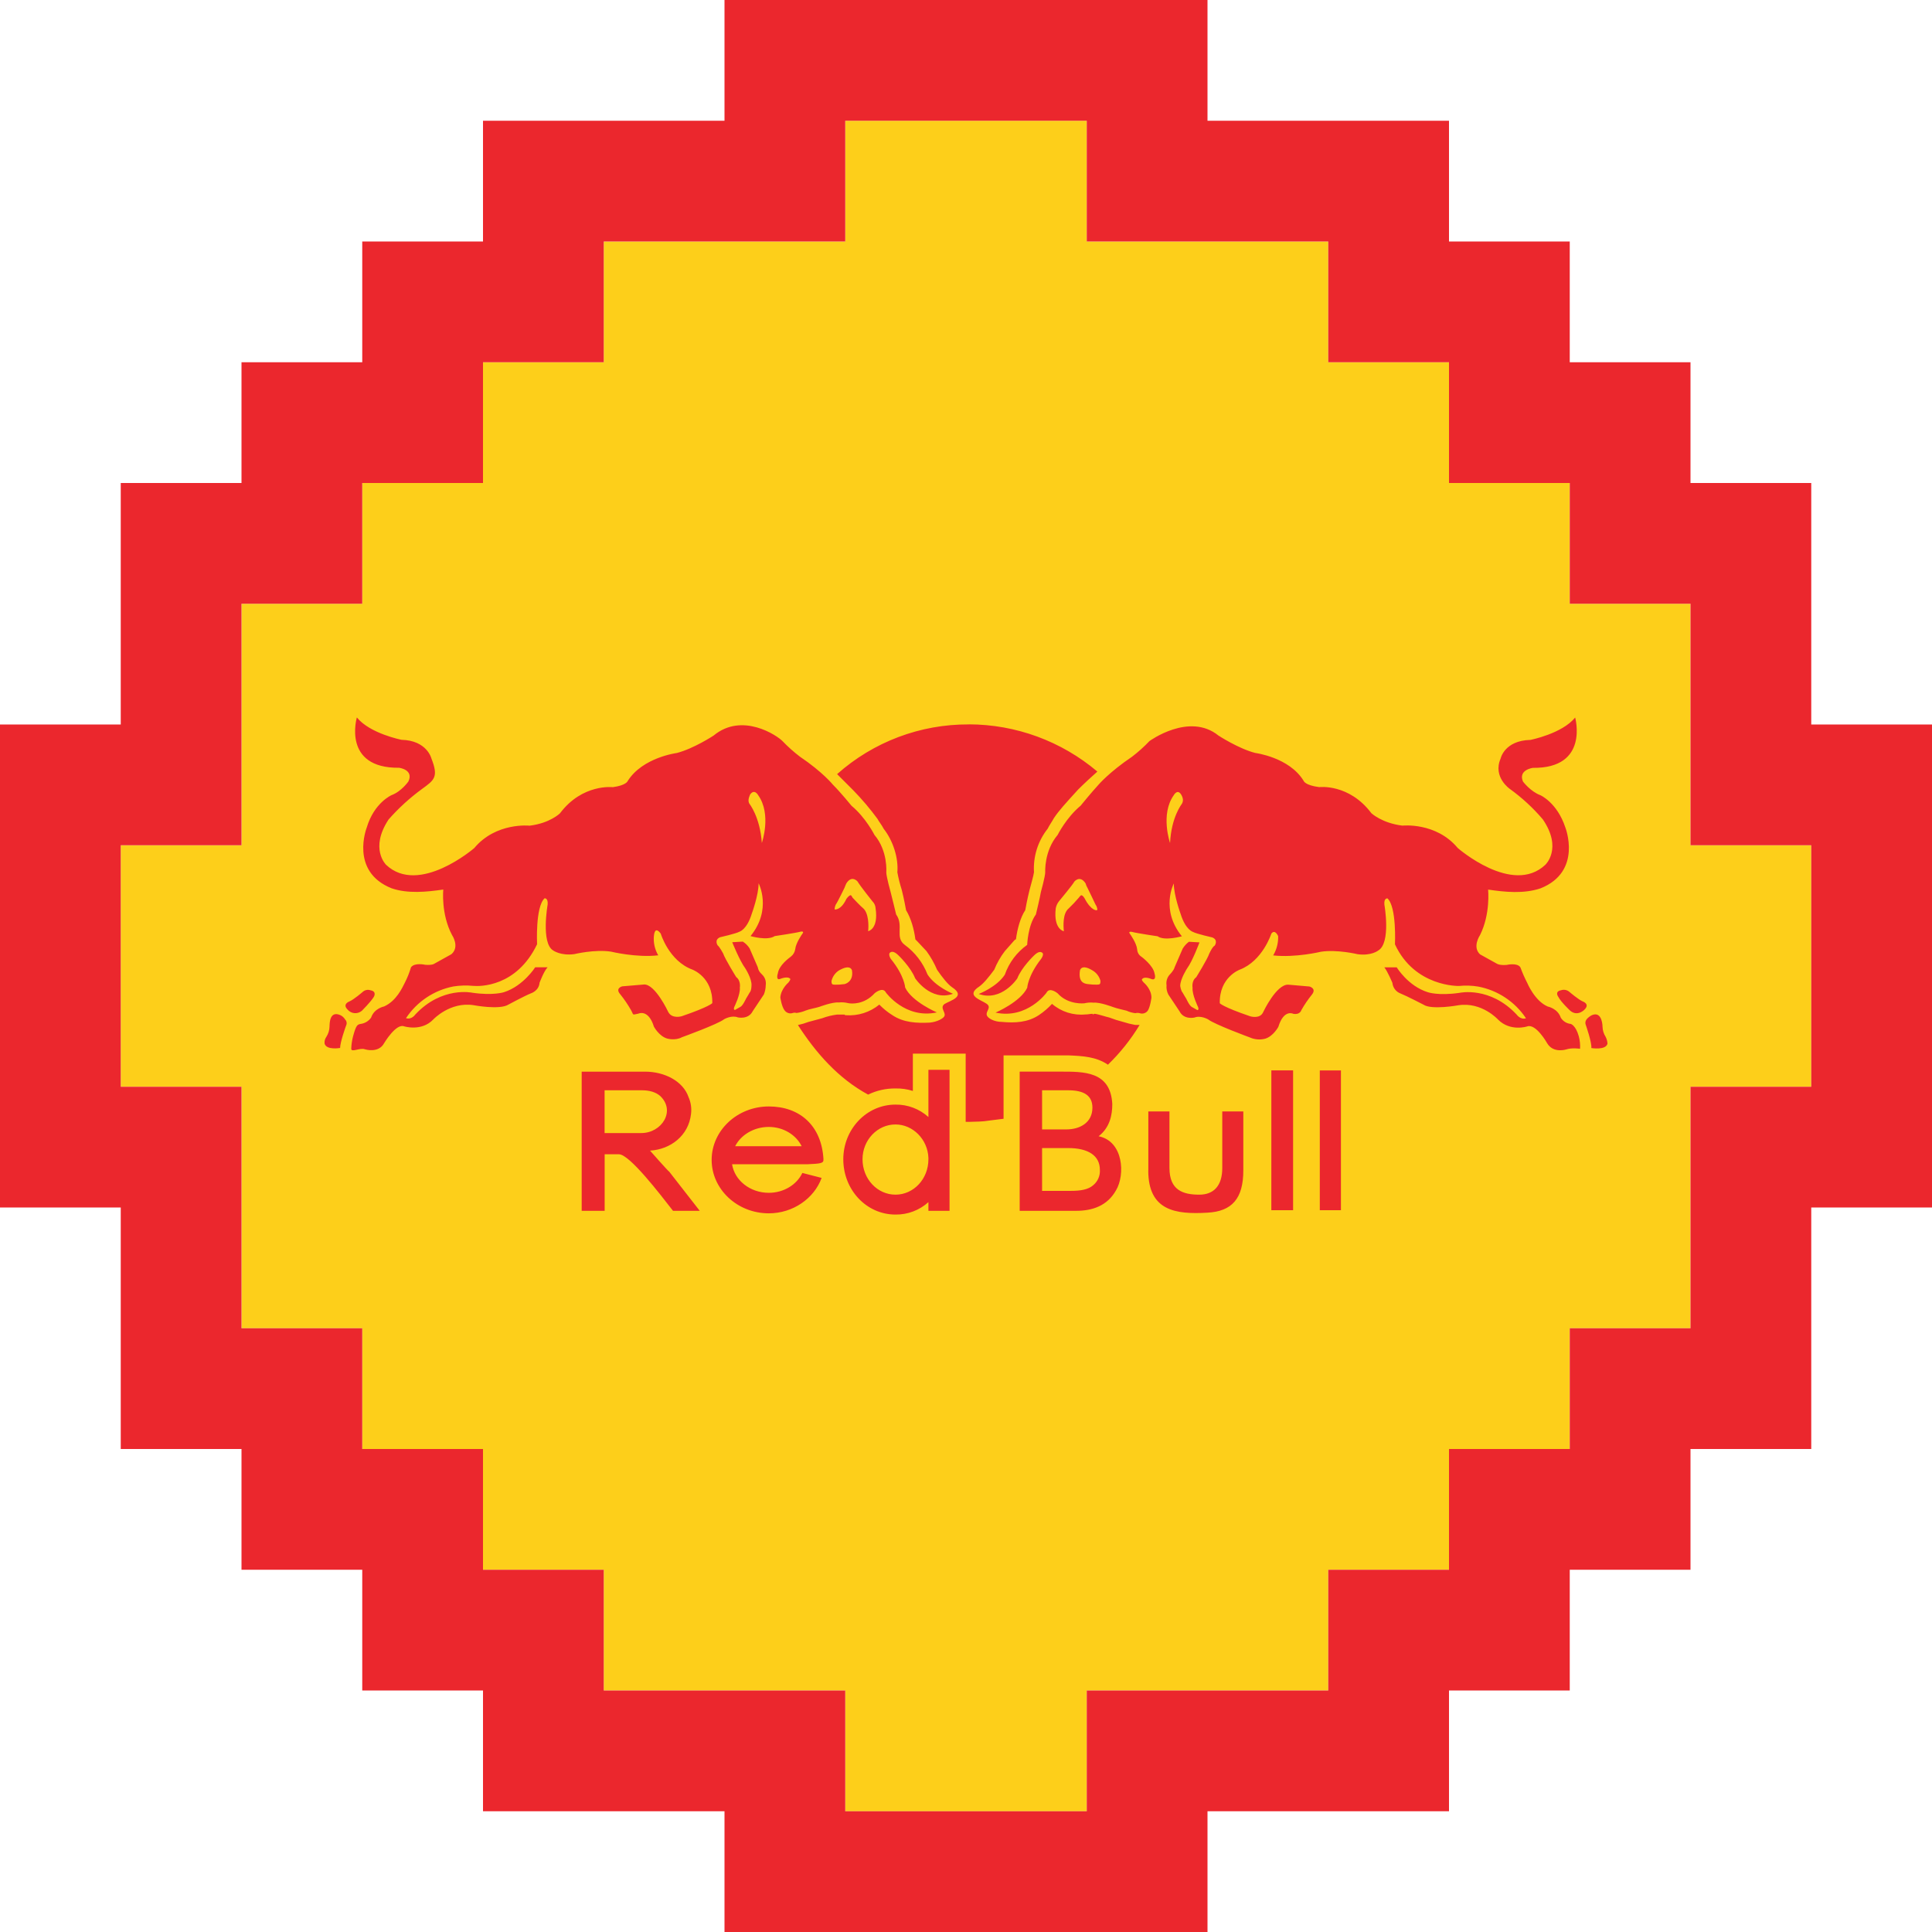 <?xml version="1.0" encoding="UTF-8"?>
<!DOCTYPE svg PUBLIC "-//W3C//DTD SVG 1.1//EN" "http://www.w3.org/Graphics/SVG/1.1/DTD/svg11.dtd">
<svg version="1.1" xmlns="http://www.w3.org/2000/svg" xmlns:xlink="http://www.w3.org/1999/xlink" x="0" y="0" width="1024" height="1024" viewBox="0, 0, 1024, 1024">
  <g id="Layer_1">
    <path d="M896,576 L896,704 L832,704 L832,768 L768,768 L768,832 L704,832 L704,896 L576,896 L576,960 L448,960 L448,896 L320,896 L320,832 L256,832 L256,768 L192,768 L192,704 L128,704 L128,576 L64,576 L64,448 L128,448 L128,320 L192,320 L192,256 L256,256 L256,192 L320,192 L320,128 L448,128 L448,64 L576,64 L576,128 L704,128 L704,192 L768,192 L768,256 L832,256 L832,320 L896,320 L896,448 L960,448 L960,576 L896,576 z" fill="#FDCF1A"/>
    <path d="M832,896 L768,896 L768,960 L640,960 L640,1024 L384,1024 L384,960 L256,960 L256,896 L192,896 L192,832 L128,832 L128,768 L64,768 L64,640 L0,640 L0,384 L64,384 L64,256 L128,256 L128,192 L192,192 L192,128 L256,128 L256,64 L384,64 L384,0 L640,0 L640,64 L768,64 L768,128 L832,128 L832,192 L896,192 L896,256 L960,256 L960,384 L1024,384 L1024,640 L960,640 L960,768 L896,768 L896,832 L832,832 L832,896 z M768,832 L768,768 L832,768 L832,704 L896,704 L896,576 L960,576 L960,448 L896,448 L896,320 L832,320 L832,256 L768,256 L768,192 L704,192 L704,128 L576,128 L576,64 L448,64 L448,128 L320,128 L320,192 L256,192 L256,256 L192,256 L192,320 L128,320 L128,448 L64,448 L64,576 L128,576 L128,704 L192,704 L192,768 L256,768 L256,832 L320,832 L320,896 L448,896 L448,960 L576,960 L576,896 L704,896 L704,832 L768,832 z" fill="#EB272D"/>
    <path d="M513.47,383.917 C538.43,383.955 562.571,392.822 581.622,408.948 C578.331,411.869 574.71,415.209 571.409,418.499 C564.497,426.074 561.196,429.696 558.567,433.649 C557.905,434.963 556.26,437.27 555.277,439.247 C550.113,445.781 547.534,453.988 548.033,462.302 C547.702,464.609 546.388,468.883 545.726,471.522 C544.411,476.789 543.778,480.41 543.418,482.387 C540.78,486.34 539.134,492.6 538.482,497.867 C538.151,497.867 537.82,498.198 537.508,498.529 L532.572,504.127 C530.274,507.139 528.391,510.447 526.974,513.961 C524.053,517.913 521.376,521.204 519.068,522.85 C511.494,527.786 519.73,529.762 523.021,532.07 C525.66,534.017 522.359,536.022 523.021,537.999 C523.352,539.644 526.974,541.621 530.927,541.621 C537.839,542.283 544.762,541.952 550.681,537.999 C553.21,536.3 555.53,534.31 557.594,532.07 C562.503,536.292 568.929,538.315 575.372,537.668 L575.703,537.668 C576.676,537.668 578.01,537.337 578.993,537.337 L579.324,537.668 L579.986,537.337 C581.632,537.337 586.247,538.982 587.892,539.284 C590.257,540.202 592.676,540.972 595.136,541.591 C597.288,542.294 599.487,542.844 601.717,543.237 L604.025,543.237 C599.355,550.955 593.71,558.039 587.23,564.315 C580.97,560.031 573.726,559.7 566.483,559.379 L531.91,559.379 L531.91,592.968 C518.075,594.614 524.336,594.282 513.47,594.614 L511.825,594.614 L511.825,558.444 L483.834,558.444 L483.834,578.218 C480.854,577.276 477.739,576.832 474.614,576.904 C469.596,576.845 464.635,577.962 460.127,580.165 C444.316,571.607 432.467,558.104 422.916,543.285 C424.823,542.889 426.696,542.339 428.514,541.64 C430.822,540.978 433.45,540.326 435.758,539.693 C438.307,538.736 440.961,538.083 443.663,537.746 L447.616,537.746 L447.947,538.077 L448.278,538.077 C454.706,538.559 461.073,536.547 466.056,532.459 C468.125,534.598 470.447,536.477 472.969,538.057 C478.898,542.01 485.81,542.341 492.723,542.01 C496.676,541.679 500.297,539.703 500.628,538.388 C501.291,536.441 497.99,534.104 500.628,532.128 C503.919,530.181 512.156,528.175 504.581,523.239 C502.274,521.594 499.645,518.303 496.676,514.019 C495.19,510.524 493.312,507.208 491.077,504.137 L486.141,498.87 L485.168,497.896 C484.506,492.629 482.86,486.7 480.232,482.416 C479.901,480.771 479.258,476.818 477.924,471.551 C476.962,468.529 476.191,465.449 475.617,462.331 C476.279,454.756 473.309,445.536 468.373,439.276 C467.4,437.329 465.735,435.323 465.082,434.009 C461.157,428.668 456.866,423.606 452.241,418.86 L443.683,410.302 C462.901,393.202 487.766,383.818 513.49,383.956 z M626.388,426.103 C627.371,424.458 627.031,422.812 626.057,421.167 C624.052,417.876 622.104,421.498 622.104,421.498 C614.89,431.662 620.157,446.812 620.157,446.812 C620.819,432.977 626.417,426.064 626.417,426.064 z M563.864,493.593 C563.581,490.633 563.211,484.052 566.502,481.413 C568.355,479.642 570.114,477.773 571.769,475.815 C572.753,474.501 573.084,474.501 573.084,474.501 C574.057,474.501 575.031,476.448 575.031,476.448 C578.322,482.708 581.688,482.998 581.612,482.046 C581.536,481.094 581.2,480.181 580.639,479.408 C579.977,478.093 576.791,471.236 576.355,470.519 C575.919,469.801 575.591,469.024 575.381,468.211 C572.373,463.616 569.452,467.238 569.452,467.238 C568.128,469.535 562.034,476.707 561.216,477.772 C560.397,478.837 559.834,480.076 559.57,481.394 C558.256,492.6 563.854,493.574 563.854,493.574 z M581.632,521.866 C582.946,521.866 583.277,521.564 583.277,519.919 C582.666,517.55 581.12,515.53 578.993,514.321 C573.074,510.699 572.412,514.321 572.412,514.321 C571.429,520.591 574.62,521.318 576.365,521.564 C578.109,521.811 579.87,521.921 581.632,521.896 z M840.852,540.384 C840.224,541.227 840.098,542.343 840.521,543.305 C840.521,543.305 843.773,552.564 843.442,555.485 C843.442,555.485 851.026,556.799 852,553.177 C851.935,551.915 851.603,550.68 851.026,549.555 C850.013,547.98 849.445,546.16 849.381,544.288 C849.381,544.288 849.381,535.721 843.783,538.028 C842.66,538.587 841.666,539.373 840.862,540.335 z M831.954,525.839 C830.716,524.681 828.938,524.306 827.339,524.865 C823.717,525.566 826.024,528.487 826.024,528.487 C827.349,531.115 832.285,535.73 832.285,535.73 C836.237,539.021 839.859,535.068 839.859,535.068 C842.838,532.099 838.886,530.784 838.886,530.784 C836.588,529.801 831.973,525.848 831.973,525.848 z M788.736,471.57 C788.736,471.57 790.05,484.412 784.452,495.608 C784.452,495.608 780.168,501.869 784.452,505.821 L793.341,510.758 C793.341,510.758 794.655,511.751 798.608,511.42 C798.608,511.42 804.206,510.095 805.851,512.734 C806.876,515.556 808.086,518.308 809.473,520.971 C809.473,520.971 813.426,530.56 820.339,533.481 C820.339,533.481 825.606,534.474 827.251,539.411 C828.403,541.263 830.348,542.479 832.518,542.701 C832.518,542.701 835.157,543.354 836.802,549.283 C837.368,551.428 837.592,553.649 837.464,555.864 C837.464,555.864 833.141,555.222 830.221,556.195 C830.221,556.195 823.298,558.503 820.008,552.905 C820.008,552.905 814.088,542.37 809.473,544.016 C809.473,544.016 800.575,546.975 793.993,540.394 C793.993,540.394 785.425,530.872 772.915,532.819 C772.915,532.819 758.759,535.409 754.475,532.488 C754.475,532.488 745.586,527.873 742.295,526.559 C739.91,525.671 738.244,523.495 738.011,520.961 C738.011,520.961 735.373,514.671 733.727,512.724 L740.309,512.724 C740.309,512.724 746.238,522.606 756.772,525.897 C756.772,525.897 762.371,527.873 773.567,526.228 C773.567,526.228 789.709,522.606 803.865,537.755 C803.865,537.755 805.881,540.676 808.801,539.703 C802.962,530.932 793.839,524.879 783.488,522.908 C780.114,522.343 776.679,522.232 773.275,522.577 C773.275,522.577 749.889,523.239 739.355,500.515 C739.355,500.515 740.338,480.79 735.402,476.175 C735.402,476.175 733.426,475.844 733.757,479.466 C733.757,479.466 737.378,499.853 730.466,503.806 C730.466,503.806 726.844,506.727 719.6,505.753 C719.6,505.753 708.686,503.125 700.128,504.439 C700.128,504.439 686.673,507.7 674.815,506.386 C676.646,503.301 677.562,499.759 677.453,496.173 C677.453,496.173 675.779,492.22 673.832,494.859 C673.832,494.859 669.217,509.346 657.037,513.961 C657.037,513.961 646.181,517.943 646.512,531.748 C646.512,531.748 648.158,533.725 662.645,538.661 C662.645,538.661 667.912,540.306 669.557,536.353 C669.557,536.353 676.509,521.564 682.828,521.896 L694.024,522.869 C694.024,522.869 697.977,523.862 695.338,527.153 C693.256,529.745 691.384,532.499 689.74,535.39 C689.74,535.39 689.078,537.999 685.456,537.337 C685.456,537.337 680.471,534.698 677.551,544.249 C677.551,544.249 674.922,549.195 670.638,550.51 C667.899,551.25 664.987,551.016 662.402,549.847 C662.402,549.847 643.631,542.935 640.34,540.297 C640.34,540.297 636.387,538.009 633.096,539.323 C633.096,539.323 627.498,540.647 625.191,536.032 L619.261,527.143 C618.467,525.626 618.129,523.912 618.288,522.207 C617.969,520.189 618.573,518.134 619.933,516.609 C619.933,516.609 622.241,514.301 622.572,512.656 L626.855,502.774 C627.721,501.375 628.836,500.147 630.146,499.152 L635.744,499.483 C635.744,499.483 632.084,509.365 629.163,513.318 C629.163,513.318 625.541,518.916 625.541,522.538 C625.541,522.538 625.882,525.186 626.855,526.16 C626.855,526.16 628.141,528.477 628.803,529.451 C628.803,529.451 630.409,533.072 631.723,533.734 C631.723,533.734 633.982,535.049 634.644,535.38 C634.644,535.38 635.618,535.38 635.004,533.754 C635.004,533.754 631.753,527.163 632.084,523.541 C632.084,523.541 631.392,519.89 634.031,517.943 C634.031,517.943 639.97,508.353 640.943,505.432 C640.943,505.432 642.55,501.81 643.864,501.148 C643.864,501.148 645.841,498.179 642.55,496.864 C642.55,496.864 633.982,494.917 632.337,493.943 C632.337,493.943 628.394,492.95 625.755,484.392 C625.755,484.392 622.134,474.52 622.134,468.26 C622.134,468.26 614.89,482.095 626.417,496.251 C626.417,496.251 617.197,498.889 613.576,496.251 C613.576,496.251 602.379,494.606 600.072,493.943 C600.072,493.943 597.453,493.311 599.098,495.258 C599.098,495.258 602.389,499.873 602.72,503.163 C602.783,504.783 603.648,506.265 605.027,507.116 C605.027,507.116 611.278,511.721 611.94,516.005 C611.94,516.005 613.215,519.9 610.295,518.926 C610.295,518.926 606.673,517.281 605.358,518.926 C605.358,518.926 604.687,519.228 606.332,520.873 C606.332,520.873 610.285,524.164 610.285,528.779 C610.285,528.779 609.652,533.744 608.338,535.691 C607.354,537.023 605.615,537.557 604.054,537.006 C603.298,536.804 602.502,536.804 601.746,537.006 C600.147,536.821 598.588,536.377 597.132,535.691 C597.132,535.691 591.533,534.406 589.888,533.744 C589.888,533.744 582.966,531.106 579.675,531.437 C578.023,531.26 576.352,531.372 574.739,531.768 C574.739,531.768 566.181,532.761 560.583,526.501 C560.583,526.501 556.299,522.879 554.653,526.17 C554.653,526.17 544.45,540.326 527.656,536.704 C527.656,536.704 540.828,531.106 544.45,523.531 C544.45,523.531 544.781,517.271 551.694,508.382 C551.694,508.382 553.972,505.422 552.025,504.76 C552.025,504.76 550.71,503.767 548.072,506.406 C548.072,506.406 541.49,512.656 539.183,518.585 C539.183,518.585 530.917,531.106 518.737,526.822 C518.737,526.822 528.288,523.19 532.572,516.609 C534.788,510.235 538.933,504.71 544.431,500.798 C544.431,500.798 544.762,490.594 549.046,484.665 C549.046,484.665 551.353,475.114 551.684,472.807 C551.684,472.807 553.991,464.58 553.991,462.272 C553.991,462.272 553.329,451.076 560.573,442.518 C560.573,442.518 565.178,433.298 572.753,427.038 C572.753,427.038 578.351,420.125 582.304,415.841 C582.304,415.841 587.902,409.26 600.082,401.023 C603.347,398.516 606.414,395.759 609.253,392.777 C609.253,392.777 630.321,377.345 645.802,389.856 C645.802,389.856 656.385,396.769 665.274,399.076 C665.274,399.076 683.392,401.364 690.967,413.894 C690.967,413.894 691.629,416.211 699.204,417.185 C699.204,417.185 715.005,415.209 726.863,431.02 C726.863,431.02 732.462,436.287 743.327,437.601 C743.327,437.601 761.105,435.625 772.632,449.46 C772.632,449.46 801.607,474.812 819.063,458.349 C819.063,458.349 828.283,449.791 817.749,434.311 C812.603,428.248 806.741,422.831 800.292,418.178 C800.292,418.178 791.072,411.928 795.356,402.046 C795.356,402.046 797.323,392.495 811.158,392.164 C811.158,392.164 827.952,388.863 834.865,380.305 C834.865,380.305 842.439,407.313 812.472,406.982 C812.472,406.982 804.566,407.965 807.205,414.225 C807.205,414.225 811.158,419.522 816.425,421.469 C816.425,421.469 825.314,425.363 829.666,438.575 C829.666,438.575 838.886,461.961 816.493,470.85 C807.604,473.819 797.722,472.826 788.833,471.512 z M234.904,471.483 C226.015,472.768 216.133,473.741 207.575,470.821 C185.183,461.912 194.403,438.546 194.403,438.546 C198.356,425.373 207.575,421.42 207.575,421.42 C212.843,419.444 216.464,414.177 216.464,414.177 C219.434,407.907 211.528,406.933 211.528,406.933 C181.23,407.254 189.136,380.256 189.136,380.256 C196.048,388.824 212.843,392.115 212.843,392.115 C226.346,392.446 228.654,401.997 228.654,401.997 C232.548,411.908 230.171,413.428 223.689,418.159 C217.206,422.889 211.261,428.315 205.959,434.34 C195.756,449.82 204.645,458.378 204.645,458.378 C222.072,474.803 251.378,449.489 251.378,449.489 C262.905,435.683 280.683,437.631 280.683,437.631 C291.548,436.316 296.815,431.049 296.815,431.049 C308.674,415.267 324.806,417.214 324.806,417.214 C332.05,416.231 332.712,413.923 332.712,413.923 C340.618,401.413 358.727,399.105 358.727,399.105 C367.664,396.798 378.199,389.885 378.199,389.885 C393.328,377.326 411.892,389.826 414.747,392.806 C417.603,395.786 420.685,398.54 423.967,401.043 C436.157,409.279 441.424,415.861 441.424,415.861 C445.708,420.145 451.306,427.057 451.306,427.057 C458.871,433.318 463.486,442.538 463.486,442.538 C470.72,451.095 469.746,462.292 469.746,462.292 C469.746,464.59 472.053,472.826 472.053,472.826 C472.667,475.134 474.974,484.685 474.974,484.685 C479.219,490.594 474.12,496.844 479.55,500.817 C484.98,504.79 489.162,510.232 491.603,516.502 C495.887,523.093 505.107,526.715 505.107,526.715 C493.258,530.989 485.022,518.478 485.022,518.478 C482.714,512.559 476.133,506.298 476.133,506.298 C473.494,503.679 472.18,504.653 472.18,504.653 C470.233,505.354 472.18,508.275 472.18,508.275 C479.424,517.164 479.755,523.424 479.755,523.424 C483.376,530.999 496.549,536.597 496.549,536.597 C479.764,540.219 469.551,526.062 469.551,526.062 C467.906,522.772 463.622,526.393 463.622,526.393 C458.024,532.634 451.079,532.059 449.466,531.661 C447.853,531.263 446.182,531.151 444.53,531.33 C441.229,530.999 434.317,533.637 434.317,533.637 C432.34,534.27 428.646,534.909 427.073,535.584 C425.5,536.26 423.837,536.702 422.137,536.899 C421.505,536.687 420.822,536.687 420.19,536.899 C418.628,537.449 416.89,536.916 415.906,535.584 C414.261,533.608 413.599,528.672 413.599,528.672 C413.93,524.057 417.882,520.766 417.882,520.766 C419.187,519.15 418.856,518.819 418.856,518.819 C417.542,517.174 413.589,518.819 413.589,518.819 C410.96,519.851 412.274,515.898 412.274,515.898 C412.927,511.624 417.935,507.978 419.187,507.009 C420.439,506.04 421.266,504.623 421.494,503.056 C421.825,499.766 425.116,495.151 425.116,495.151 C426.781,493.174 424.143,493.836 424.143,493.836 C421.835,494.498 410.639,496.144 410.639,496.144 C406.686,498.782 397.797,496.144 397.797,496.144 C409.324,481.988 402.081,468.153 402.081,468.153 C402.081,474.403 398.459,484.285 398.459,484.285 C395.83,492.863 391.878,493.836 391.878,493.836 C390.222,494.81 381.665,496.757 381.665,496.757 C378.403,498.12 380.35,501.041 380.35,501.041 C381.324,501.703 383.271,505.325 383.271,505.325 C384.254,508.285 390.184,517.836 390.184,517.836 C392.793,519.812 392.131,523.434 392.131,523.434 C392.501,527.065 389.21,533.647 389.21,533.647 C388.567,535.292 389.541,535.292 389.541,535.292 C390.154,534.961 392.462,533.647 392.462,533.647 C393.737,532.985 395.383,529.363 395.383,529.363 C396.015,528.38 397.33,526.072 397.33,526.072 C398.303,525.089 398.303,522.45 398.303,522.45 C398.634,518.829 395.013,513.23 395.013,513.23 C392.053,509.278 388.1,499.396 388.1,499.396 L393.698,499.065 C395.162,499.984 396.4,501.222 397.32,502.686 L401.604,512.568 C401.964,514.214 402.388,515.085 403.911,516.521 C405.435,517.958 406.162,520.047 405.858,522.119 C405.833,523.81 405.503,525.482 404.885,527.056 L398.956,535.945 C396.648,540.55 391.05,539.235 391.05,539.235 C387.759,537.901 383.806,540.209 383.806,540.209 C380.516,542.847 361.414,549.76 361.414,549.76 C357.792,551.736 353.508,550.422 353.508,550.422 C349.234,549.098 346.596,544.162 346.596,544.162 C343.626,534.611 338.359,537.249 338.359,537.249 C334.737,537.94 336.05,538.192 334.406,535.302 C332.762,532.412 330.89,529.657 328.808,527.065 C325.829,523.755 329.782,522.781 329.782,522.781 L341.309,521.808 C347.238,521.477 354.151,536.295 354.151,536.295 C356.127,540.248 361.394,538.602 361.394,538.602 C375.881,533.637 377.527,531.69 377.527,531.69 C377.858,517.865 366.992,513.912 366.992,513.912 C354.482,509.297 350.198,494.81 350.198,494.81 C348.221,492.172 346.893,492.562 346.576,496.124 C346.259,499.686 347.066,503.258 348.884,506.337 C337.356,507.681 323.852,504.39 323.852,504.39 C315.246,503.066 304.38,505.705 304.38,505.705 C297.137,506.678 293.184,503.757 293.184,503.757 C286.641,499.863 290.263,479.417 290.263,479.417 C290.565,475.796 288.618,476.127 288.618,476.127 C283.691,480.712 284.665,500.467 284.665,500.467 C273.8,523.19 254.256,522.867 250.745,522.528 C247.234,522.19 243.694,522.301 240.21,522.859 C229.959,524.89 220.945,530.938 215.179,539.654 C218.168,540.628 220.115,537.707 220.115,537.707 C234.281,522.558 250.414,526.179 250.414,526.179 C261.61,527.795 267.208,525.848 267.208,525.848 C277.412,522.558 283.672,512.675 283.672,512.675 L290.253,512.675 C288.277,514.652 285.97,520.912 285.97,520.912 C285.639,525.196 281.355,526.51 281.355,526.51 C278.054,527.825 269.496,532.44 269.496,532.44 C264.891,535.409 251.056,532.771 251.056,532.771 C238.526,530.794 229.637,540.345 229.637,540.345 C223.377,546.888 214.157,543.967 214.157,543.967 C209.883,542.322 203.623,552.856 203.623,552.856 C200.653,558.454 193.41,556.147 193.41,556.147 C190.781,555.154 186.086,558.039 186.166,555.816 C186.246,553.593 186.573,551.385 187.14,549.234 C188.785,543.315 189.296,542.996 191.423,542.653 C193.551,542.309 195.45,541.123 196.691,539.362 C198.336,534.406 203.603,533.433 203.603,533.433 C210.156,530.453 213.194,523.548 214.546,520.912 C215.899,518.276 217.001,515.518 217.837,512.675 C219.814,510.047 225.412,511.361 225.412,511.361 C229.374,511.673 230.348,510.699 230.348,510.699 L239.237,505.763 C243.852,501.81 239.568,495.55 239.568,495.55 C233.639,484.354 234.953,471.512 234.953,471.512 z M192.095,525.858 C192.095,525.858 187.49,529.821 185.183,530.794 C185.183,530.794 181.288,532.157 184.209,535.078 C185.122,536.175 186.436,536.862 187.859,536.987 C189.281,537.111 190.694,536.662 191.784,535.74 C191.784,535.74 196.399,531.135 198.044,528.496 C198.044,528.496 200.02,525.537 196.399,524.875 C194.902,524.354 193.239,524.732 192.115,525.848 z M182.885,540.287 C182.262,539.266 181.342,538.46 180.247,537.979 C174.648,535.682 174.712,542.368 174.648,544.24 C174.585,546.112 174.016,547.931 173.003,549.507 C172.239,550.551 171.892,551.842 172.029,553.128 C173.022,556.75 180.266,555.436 180.266,555.436 C180.266,552.476 183.138,544.272 183.557,543.256 C183.975,542.241 183.71,541.071 182.895,540.335 z M442.349,521.925 C444.111,521.951 445.872,521.84 447.616,521.594 C447.616,521.594 452.542,520.61 451.569,514.35 C451.569,514.35 450.917,510.728 444.656,514.35 C442.666,515.636 441.249,517.642 440.704,519.948 C440.704,521.564 441.035,521.896 442.349,521.896 z M460.127,493.554 C460.127,493.554 465.725,492.571 464.08,481.374 C463.995,480.006 463.409,478.717 462.434,477.753 C462.434,477.753 455.843,469.526 454.529,467.218 C454.529,467.218 451.52,463.577 448.599,468.192 C448.231,468.942 447.906,469.712 447.626,470.499 C447.626,470.499 443.985,478.074 443.011,479.388 C442.615,480.214 442.39,481.112 442.349,482.027 C442.349,482.027 445.688,482.689 448.609,476.428 C448.609,476.428 449.943,474.481 450.917,474.481 C450.917,474.481 451.228,474.481 451.89,475.796 C451.89,475.796 456.515,480.732 457.488,481.394 C460.458,484.023 460.458,490.653 460.127,493.574 z M397.213,426.025 C397.213,426.025 402.821,432.938 403.794,446.773 C403.794,446.773 409.091,431.672 401.847,421.459 C401.847,421.459 399.871,417.837 397.563,421.128 C396.901,422.773 396.259,424.419 397.232,426.064 z M552.326,631.182 L567.807,631.182 C572.422,631.182 576.696,630.568 579.334,628.261 C581.814,626.271 583.166,623.197 582.956,620.024 C582.956,612.45 576.696,608.497 566.161,608.497 L552.326,608.497 z M552.326,577.877 L552.326,598.615 L565.168,598.615 C572.422,598.615 579.003,594.993 579.003,587.088 C579.003,580.788 574.719,577.868 566.161,577.868 L552.326,577.868 z M540.458,641.745 L540.458,567.986 L561.878,567.986 C574.388,567.986 588.564,567.655 589.537,585.111 C589.537,591.04 588.223,597.622 582.294,602.237 C595.467,604.875 596.45,622.653 591.514,630.89 C586.899,639.117 578.993,641.755 570.435,641.755 L540.468,641.755 z M320.445,577.877 L320.445,600.543 L339.917,600.543 C350.772,600.543 358.357,588.694 349.799,580.788 C347.491,578.841 344.2,577.868 340.248,577.868 L320.493,577.868 z M356.711,641.755 C349.789,632.866 333.656,611.788 328.058,611.788 L320.484,611.788 L320.484,641.755 L308.304,641.755 L308.304,567.995 L341.893,567.995 C352.106,567.995 362.027,572.941 364.948,581.499 C366.183,584.288 366.638,587.361 366.262,590.388 C364.977,601.954 355.397,609.198 344.531,609.86 C344.531,609.86 354.082,620.725 354.745,621.056 L370.877,641.755 z M673.841,567.333 L685.369,567.333 L685.369,641.424 L673.832,641.424 z M436.459,614.436 C435.475,596.658 423.948,586.445 407.484,586.445 C390.69,586.445 377.186,599.287 377.186,614.767 C377.186,630.247 390.69,643.089 407.484,643.089 C420.326,643.089 431.522,635.183 435.475,624.318 L425.262,621.68 C422.302,627.93 415.39,632.214 407.484,632.214 C397.563,632.214 389.327,625.623 388.012,617.065 L428.173,617.065 C434.463,616.734 436.741,616.734 436.41,614.426 z M407.436,597.301 C415.341,597.301 421.971,601.584 424.892,607.514 L389.658,607.514 C392.617,601.584 399.53,597.301 407.436,597.301 z M503.277,567.002 L503.277,641.775 L492.08,641.775 L492.08,637.16 C487.3,641.477 481.064,643.827 474.624,643.741 C459.143,643.741 446.964,630.568 446.964,614.436 C446.964,598.634 459.143,585.462 474.624,585.462 C481.064,585.375 487.3,587.726 492.08,592.043 L492.08,567.012 L503.277,567.012 z M474.614,595.986 C465.063,595.986 457.157,604.213 457.157,614.426 C457.157,624.951 465.073,633.197 474.624,633.197 C484.175,633.197 492.08,624.961 492.08,614.426 L492.08,613.764 C491.749,603.892 483.844,595.986 474.624,595.986 z M699.525,567.343 L710.721,567.343 L710.721,641.434 L699.525,641.434 z M608.6,620.355 C608.6,641.775 623.088,643.722 639.882,642.748 C653.055,642.086 658.984,635.174 658.984,620.355 L658.984,589.074 L647.827,589.074 L647.827,619.041 C647.827,628.582 643.222,633.197 635.647,633.197 C627.079,633.197 619.836,630.899 619.836,619.041 L619.836,589.074 L608.639,589.074 L608.639,620.355 z" fill="#EB272D"/>
  </g>
</svg>
